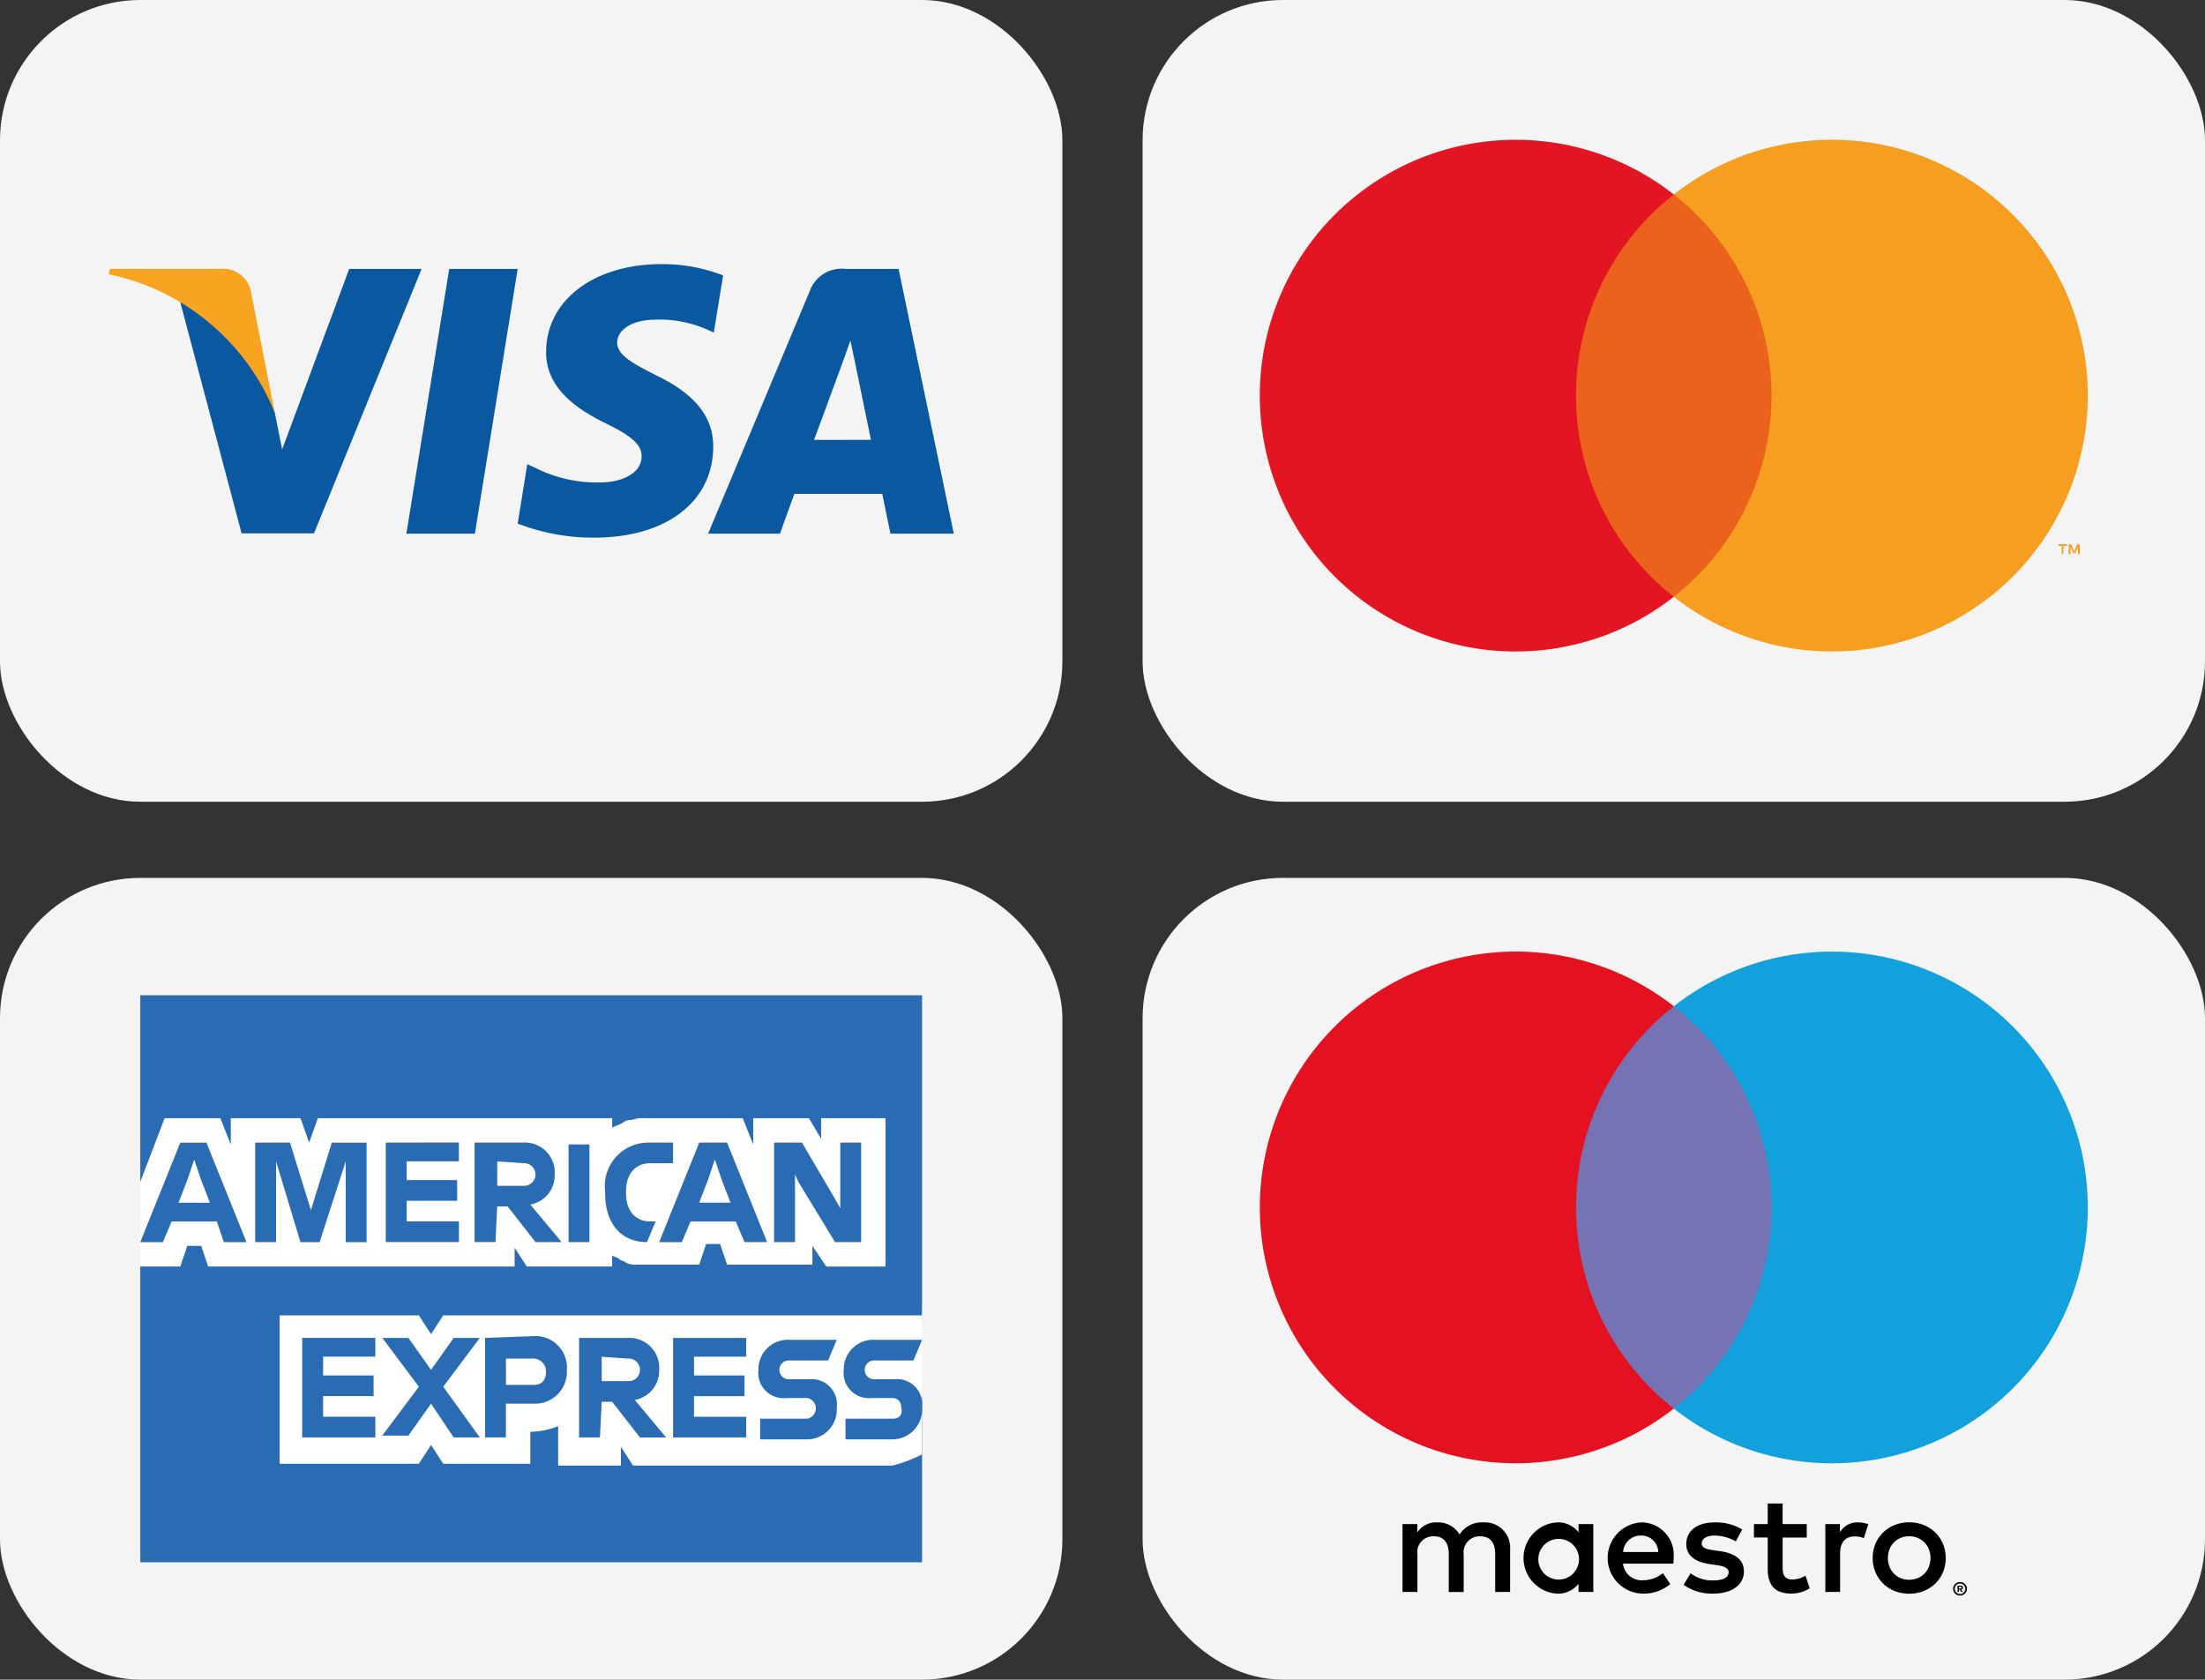 <svg xmlns="http://www.w3.org/2000/svg" viewBox="0 0 70 53.328"><rect x="0" y="0" width="70" height="53.328" fill="#333333" stroke="none"/><defs><style>.cls-1{fill:#f4f4f4;}.cls-2{fill:#eb621d;}.cls-3{fill:#e41522;}.cls-4{fill:#f59e1f;}.cls-5{fill:#0958a0;}.cls-6{fill:#f7a521;}.cls-7{fill:#2a6cb4;}.cls-8{fill:#fff;}.cls-9{fill:#7573b4;}.cls-10{fill:#e41221;}.cls-11{fill:#12a1dc;}</style></defs><g id="Layer_2" data-name="Layer 2"><g id="Layer_1-2" data-name="Layer 1"><g id="Layer_2-2" data-name="Layer 2"><g id="Layer_1-2-2" data-name="Layer 1-2"><rect class="cls-1" x="36.273" width="33.727" height="25.455" rx="4.455"/><rect class="cls-2" x="49.228" y="6.173" width="7.821" height="12.773"/><path class="cls-3" d="M50.033,12.561A8.109,8.109,0,0,1,53.136,6.175a8.123,8.123,0,1,0,0,12.773A8.109,8.109,0,0,1,50.033,12.561Z"/><path class="cls-4" d="M65.503,17.595v-.262H65.616v-.054h-.269v.054h.106v.262Zm.521,0v-.316h-.081l-.095.226-.095-.226h-.081v.316h.059v-.239l.088.205H65.88l.088-.205v.239Z"/><path class="cls-4" d="M66.279,12.561a8.123,8.123,0,0,1-13.143,6.386,8.123,8.123,0,0,0,0-12.773A8.123,8.123,0,0,1,66.279,12.559Z"/></g></g><g id="Layer_2-3" data-name="Layer 2"><g id="Layer_1-2-3" data-name="Layer 1-2"><rect class="cls-1" x="0" width="33.727" height="25.455" rx="4.455"/><g id="g4158"><polygon id="polygon9" class="cls-5" points="15.075 16.944 12.901 16.944 14.261 8.538 16.434 8.538 15.075 16.944"/><path id="path11" class="cls-5" d="M22.954,8.743a5.357,5.357,0,0,0-1.95-.358c-2.146,0-3.658,1.145-3.667,2.781-.018,1.207,1.082,1.878,1.905,2.281.841.411,1.127.68,1.127,1.047-.009.563-.68.823-1.305.823a4.326,4.326,0,0,1-2.039-.447l-.286-.134-.304,1.887a6.615,6.615,0,0,0,2.424.447c2.281,0,3.765-1.127,3.783-2.871.009-.957-.572-1.69-1.824-2.289-.76-.385-1.226-.644-1.226-1.038.009-.358.394-.724,1.252-.724a3.693,3.693,0,0,1,1.619.322l.197.089.296-1.815Z"/><path id="path13" class="cls-5" d="M25.843,13.966c.179-.483.868-2.352.868-2.352-.009.018.179-.492.286-.805l.152.724s.412,2.012.501,2.432Zm2.683-5.428H26.845a1.073,1.073,0,0,0-1.136.697l-3.229,7.708h2.281s.375-1.038.456-1.261h2.791c.062.295.259,1.261.259,1.261H30.279L28.526,8.538h0Z"/><path id="path15" class="cls-5" d="M11.086,8.538,8.957,14.27l-.233-1.163A6.434,6.434,0,0,0,5.72,9.584l1.95,7.351H9.968l3.416-8.397Z"/><path id="path17" class="cls-6" d="M6.981,8.538h-3.497l-.036.17a7.273,7.273,0,0,1,5.277,4.4L7.964,9.244A.899.899,0,0,0,6.981,8.538Z"/></g></g></g><g id="Layer_2-4" data-name="Layer 2"><g id="Layer_1-2-4" data-name="Layer 1-2"><rect class="cls-1" y="27.873" width="33.727" height="25.455" rx="4.455"/><path class="cls-7" d="M29.273,41.342V31.598H4.453V49.603H29.273V44.35c-.055,0,0-3.008,0-3.008"/><path class="cls-8" d="M26.233,40.213h1.88V35.502H26.067v.656l-.387-.656h-1.769v.835l-.332-.835H20.318c-.111,0-.221.06-.332.06s-.166.06-.276.119-.166.06-.276.119V35.502H10.091l-.276.775-.276-.775H7.327v.835l-.332-.835h-1.769l-.774,2.027v2.683H5.724l.221-.656h.442l.221.656h9.729v-.596l.387.596h2.709v-.358c.055.06.166.06.221.119s.166.06.221.119a.656.656,0,0,0,.332.06h1.99l.221-.656h.442l.221.656h2.709V39.557Zm3.04,5.963V41.763h-15.202l-.387.596-.387-.596H8.875v4.711h4.422l.387-.596.387.596h2.764V45.46h-.111a2.503,2.503,0,0,0,.995-.179v1.252H19.71v-.596l.387.596h8.237a4.482,4.482,0,0,0,.94-.358Z"/><path class="cls-7" d="M28.334,45.043H26.841v.656h1.437a.949.949,0,0,0,.995-1.014.801.801,0,0,0-.884-.894h-.663a.299.299,0,0,1,0-.596H28.997l.276-.656H27.781a.935.935,0,0,0-.993.872q-.003.041-.002.082a.801.801,0,0,0,.884.894h.663a.272.272,0,0,1,.276.298C28.665,44.924,28.555,45.043,28.334,45.043Zm-2.709,0H24.132v.656h1.437a.949.949,0,0,0,.995-1.014.801.801,0,0,0-.884-.894h-.663a.299.299,0,0,1,0-.596H26.288l.276-.656H25.072a.935.935,0,0,0-.993.872q-.003.041-.002.082a.801.801,0,0,0,.884.894h.663a.333.333,0,0,1,0,.656ZM23.69,43.135v-.656H21.368v3.16H23.69v-.656H22.032v-.656h1.603v-.656H22.032v-.596H23.69Zm-3.759,0a.359.359,0,1,1,0,.716h-.829v-.775Zm-.829,1.372h.332l.884,1.133h.829l-.995-1.193a.937.937,0,0,0,.774-.954.949.949,0,0,0-.995-1.014H18.383v3.16h.663Zm-1.769-.954c0,.239-.111.417-.387.417h-.884v-.835h.829a.407.407,0,0,1,.442.417ZM15.398,42.479v3.16h.663V44.566h.884a1.009,1.009,0,0,0,1.05-1.073.998.998,0,0,0-.92-1.071q-.037-.003-.075-.003Zm-.995,3.16h.829l-1.161-1.61L15.232,42.479H14.403l-.719,1.014L12.966,42.479h-.829l1.161,1.55L12.136,45.58h.829l.719-1.014Zm-2.488-2.505v-.656H9.594v3.16h2.322v-.656H10.257v-.656H11.86v-.656H10.257v-.596h1.658Zm13.433-5.605,1.161,1.908h.829V36.277h-.663v2.087l-.166-.298-1.05-1.789h-.884v3.16h.663V37.291Zm-2.875-.06.221-.656.221.656.276.716h-.995Zm1.161,1.968h.719l-1.271-3.16h-.884L20.926,39.438h.719l.276-.656h1.437Zm-3.096,0,.276-.656h-.166c-.498,0-.774-.358-.774-.894v-.06c0-.537.276-.894.774-.894h.719v-.656h-.774a1.38,1.38,0,0,0-1.382,1.55v.06c0.0.954.498,1.55,1.327,1.55Zm-2.488,0h.663V36.337h-.663Zm-1.437-2.505a.359.359,0,1,1,0,.716H15.785v-.775Zm-.829,1.372h.332l.885,1.133h.829l-.995-1.193a.937.937,0,0,0,.774-.954.949.949,0,0,0-.995-1.014H15.066v3.16h.663Zm-1.216-1.372v-.656H12.247v3.16h2.322v-.656H12.91v-.656h1.603v-.656H12.91v-.596h1.658ZM9.538,39.438h.608l.829-2.564v2.564h.663v-3.16H10.533L9.87,38.424l-.663-2.147H8.101v3.16h.663V36.873ZM5.945,37.47l.221-.656.221.656.276.716h-.995ZM7.106,39.438h.719l-1.271-3.16H5.724L4.453,39.438h.719l.276-.656H6.885Z"/></g></g><g id="Layer_2-5" data-name="Layer 2"><g id="Layer_1-2-5" data-name="Layer 1-2"><rect class="cls-1" x="36.273" y="27.873" width="33.727" height="25.455" rx="4.455"/><path d="M47.94,50.544V49.192a.802.802,0,0,0-.847-.856.834.834,0,0,0-.757.383.791.791,0,0,0-.712-.383.712.712,0,0,0-.631.32V48.39h-.469v2.154h.473V49.35a.504.504,0,0,1,.527-.572c.311,0,.469.203.469.568v1.199h.473V49.35a.508.508,0,0,1,.527-.572c.32,0,.473.203.473.568v1.199Zm2.641-1.077V48.39h-.469v.261a.817.817,0,0,0-.68-.315,1.133,1.133,0,0,0,0,2.262.817.817,0,0,0,.68-.315v.261h.469Zm-1.744,0a.646.646,0,1,1-.001.052q-0-.026.001-.052Zm11.772-1.134a1.214,1.214,0,0,1,.462.087,1.128,1.128,0,0,1,.368.238,1.092,1.092,0,0,1,.243.359,1.197,1.197,0,0,1,0,.9,1.091,1.091,0,0,1-.243.359,1.127,1.127,0,0,1-.368.238,1.276,1.276,0,0,1-.924,0,1.115,1.115,0,0,1-.367-.238,1.101,1.101,0,0,1-.242-.359,1.198,1.198,0,0,1,0-.9,1.102,1.102,0,0,1,.242-.359,1.115,1.115,0,0,1,.367-.238,1.214,1.214,0,0,1,.462-.087Zm0,.443a.699.699,0,0,0-.268.051.633.633,0,0,0-.214.142.66.66,0,0,0-.142.218.784.784,0,0,0,0,.56.66.66,0,0,0,.142.218.633.633,0,0,0,.214.142.733.733,0,0,0,.535,0,.646.646,0,0,0,.215-.142.654.654,0,0,0,.143-.218.784.784,0,0,0,0-.56.654.654,0,0,0-.143-.218.646.646,0,0,0-.215-.142.699.699,0,0,0-.268-.051Zm-7.478.69a1.033,1.033,0,0,0-.93-1.126q-.046-.004-.093-.005a1.132,1.132,0,0,0,.032,2.262,1.309,1.309,0,0,0,.883-.302l-.23-.347a1.026,1.026,0,0,1-.626.225.598.598,0,0,1-.644-.527h1.6c.004-.059.009-.117.009-.18Zm-1.604-.189a.555.555,0,0,1,.572-.523.535.535,0,0,1,.545.523Zm3.578-.338a1.388,1.388,0,0,0-.671-.185c-.257,0-.41.095-.41.252,0,.144.162.185.365.212l.221.032c.469.068.753.266.753.644,0,.41-.36.703-.982.703a1.554,1.554,0,0,1-.933-.279l.221-.365a1.148,1.148,0,0,0,.717.225c.32,0,.491-.095.491-.261,0-.122-.122-.189-.379-.225l-.221-.032c-.482-.068-.744-.284-.744-.635,0-.428.351-.689.897-.689a1.611,1.611,0,0,1,.879.225Zm2.252-.122h-.766v.973c0,.216.077.36.311.36a.866.866,0,0,0,.415-.122l.135.401a1.101,1.101,0,0,1-.586.167c-.554,0-.748-.297-.748-.798v-.982h-.437V48.39h.437l-0-.653h.473l0.0.653h.766Zm1.622-.482a1.001,1.001,0,0,1,.334.059l-.144.442a.764.764,0,0,0-.293-.054c-.306,0-.46.198-.46.554v1.208h-.469V48.39H58.411v.261a.635.635,0,0,1,.568-.315Zm3.245,1.895a.215.215,0,0,1,.085.017.221.221,0,0,1,.069.046.216.216,0,0,1,.047.068.211.211,0,0,1,0,.166.218.218,0,0,1-.047.068.225.225,0,0,1-.069.046.212.212,0,0,1-.085.017.218.218,0,0,1-.203-.131.211.211,0,0,1,0-.166.217.217,0,0,1,.047-.068.214.214,0,0,1,.07-.046.221.221,0,0,1,.086-.017Zm0,.381a.16.16,0,0,0,.065-.013.17.17,0,0,0,.053-.036.167.167,0,0,0-.053-.272.161.161,0,0,0-.065-.013.168.168,0,0,0-.066.013.165.165,0,0,0-.053.035.167.167,0,0,0,.119.285Zm.013-.267a.091.091,0,0,1,.059.017.057.057,0,0,1,.021.046.054.054,0,0,1-.017.041.079.079,0,0,1-.047.02l.065.075h-.051l-.06-.075h-.019v.075h-.043v-.199Zm-.049.037V50.435h.049a.048.048,0,0,0,.027-.007.022.022,0,0,0,.01-.02.022.022,0,0,0-.01-.02.049.049,0,0,0-.027-.007Z"/><rect class="cls-9" x="49.582" y="31.95" width="7.108" height="12.773"/><path class="cls-10" d="M50.034,38.336a8.109,8.109,0,0,1,3.103-6.387,8.123,8.123,0,1,0,0,12.773A8.109,8.109,0,0,1,50.034,38.336Z"/><path class="cls-11" d="M61.665,42.459V42.279h.073v-.037h-.185v.037h.073v.18Zm.36,0V42.242h-.057l-.065.15-.065-.15h-.057v.217h.04v-.164l.061.141h.042l.061-.142v.164Z"/><path class="cls-11" d="M66.279,38.336a8.123,8.123,0,0,1-13.143,6.387,8.125,8.125,0,0,0,0-12.773A8.123,8.123,0,0,1,66.279,38.336Z"/></g></g></g></g></svg>